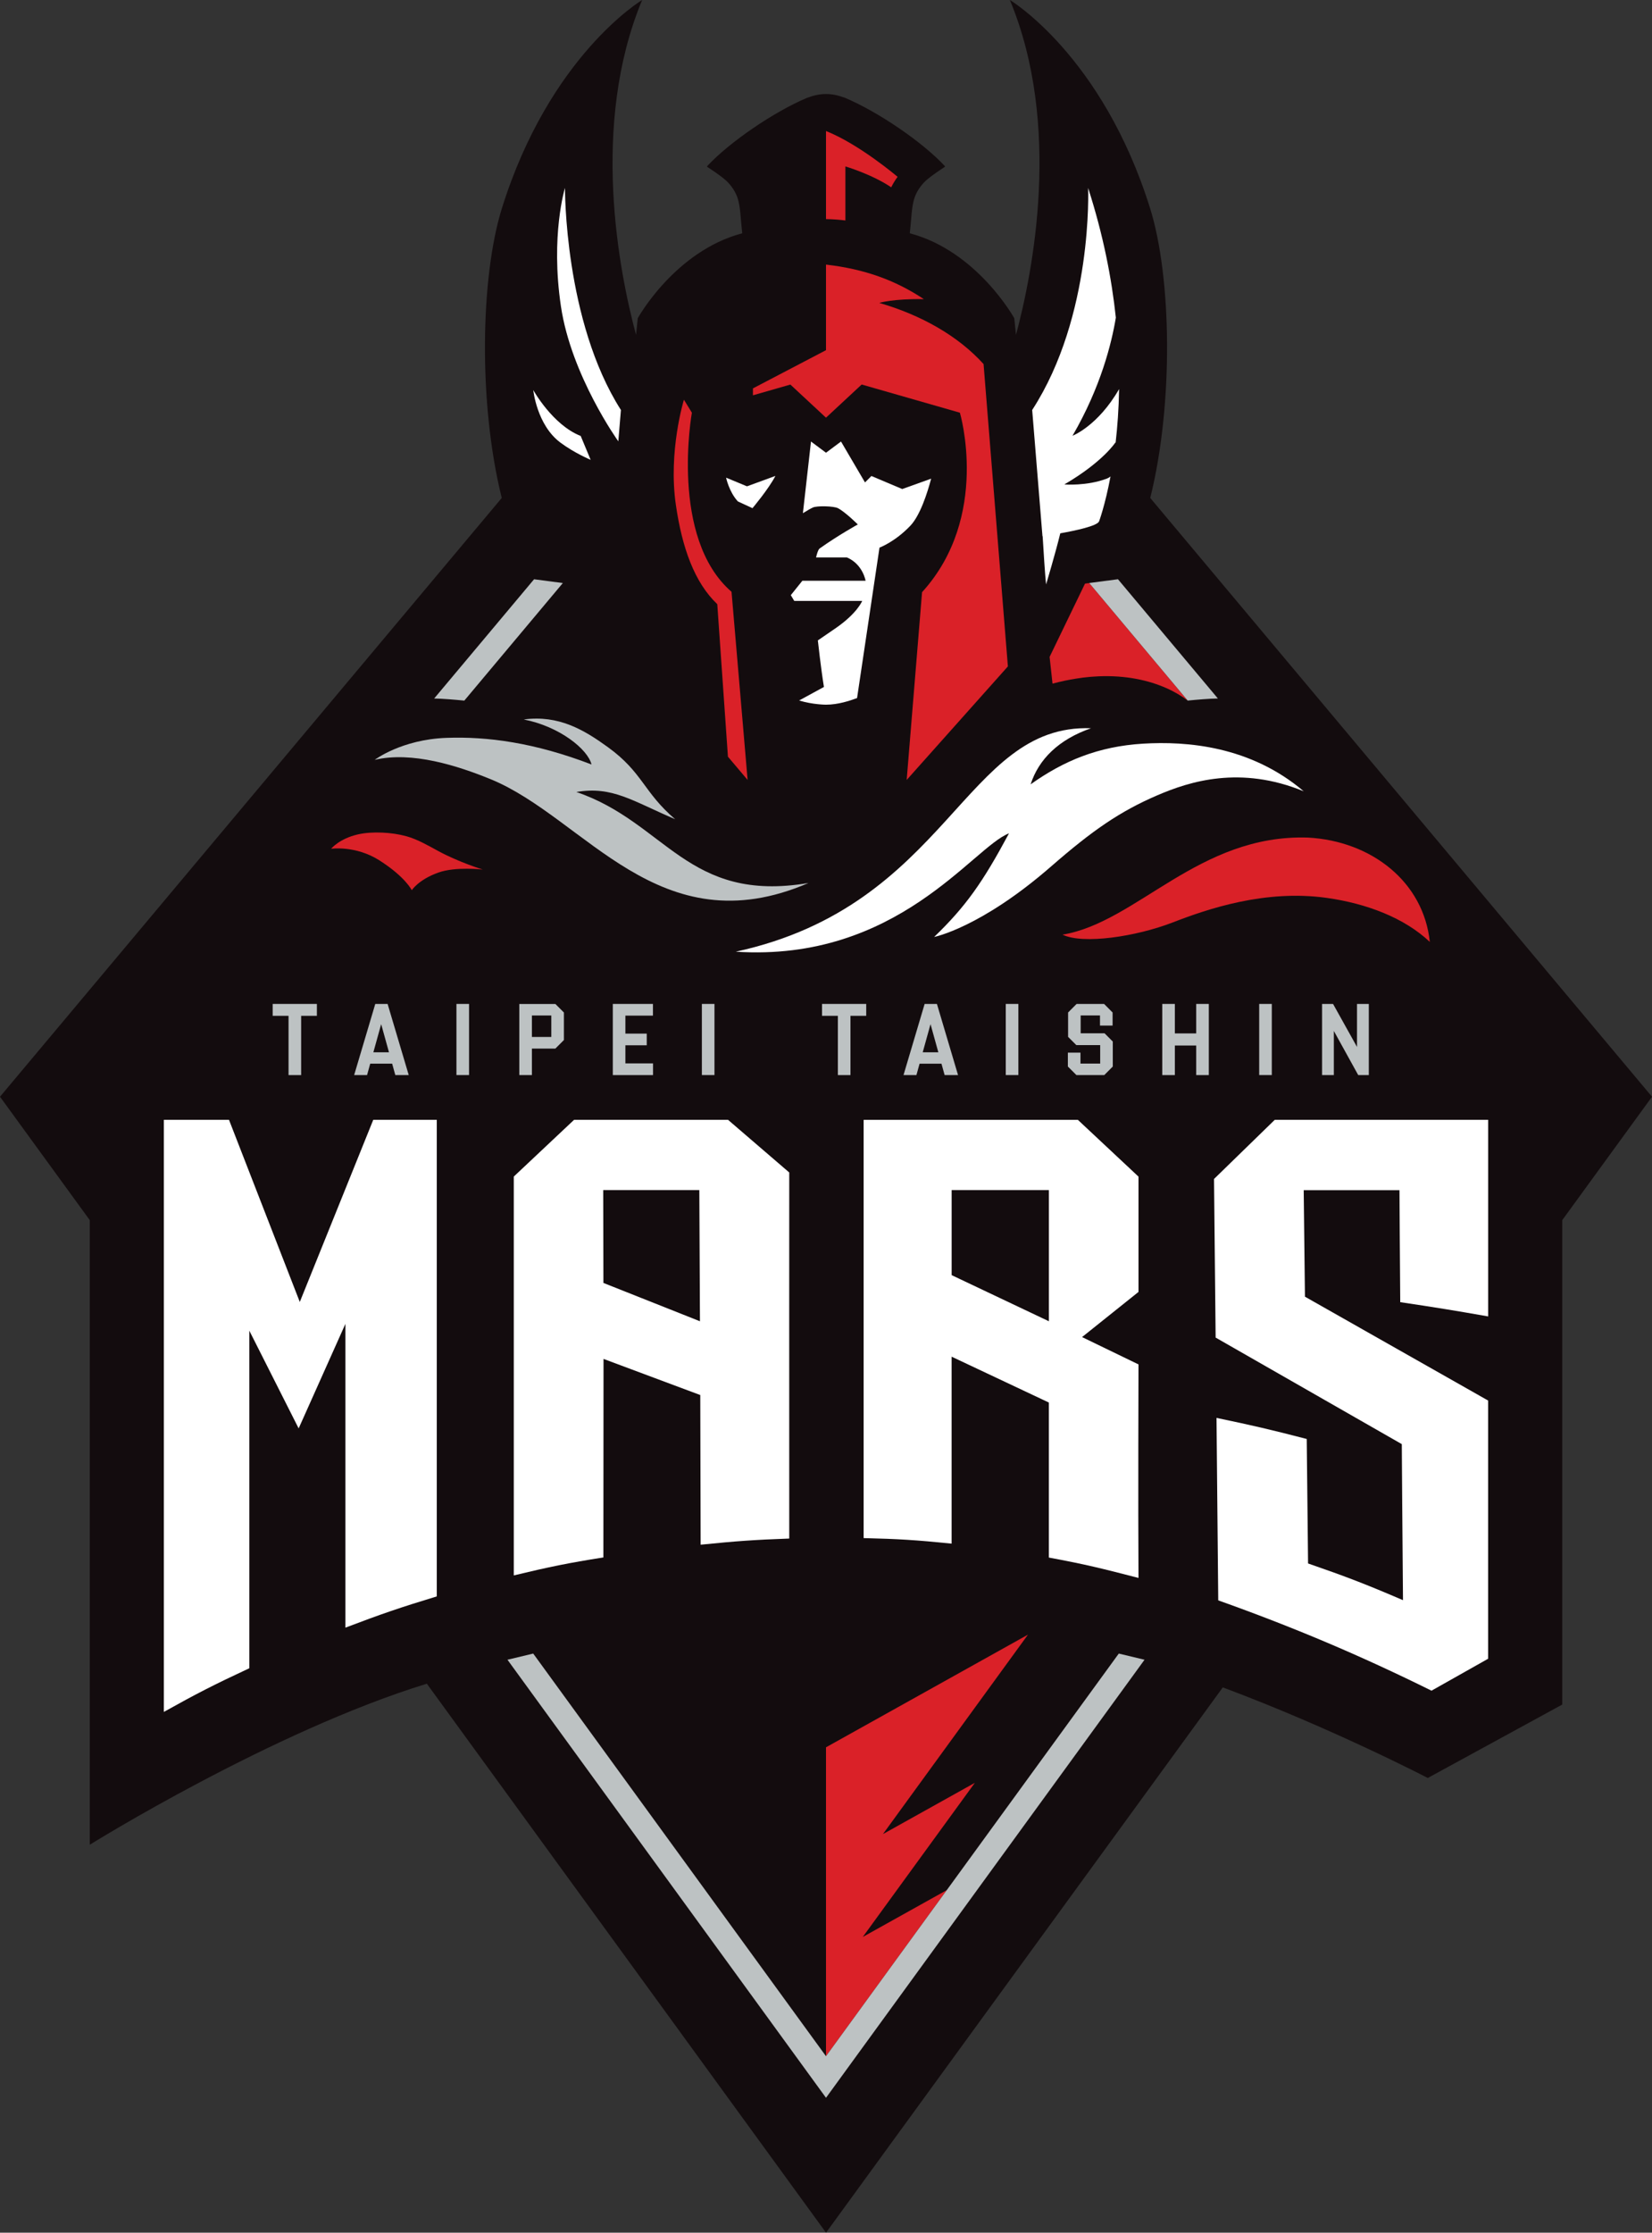 <?xml version="1.0" encoding="UTF-8"?>
<svg id="_レイヤー_2" data-name="レイヤー 2" xmlns="http://www.w3.org/2000/svg" viewBox="0 0 583.36 788.13">
  <rect x="0" y="0" width="583.36" height="788.13" fill="#333333" stroke="none"/>
  <defs>
    <style>
      .cls-1 {
        fill: #fff;
      }

      .cls-2 {
        fill: #bdc2c3;
      }

      .cls-3 {
        fill: #130c0e;
      }

      .cls-4 {
        fill: #da2128;
      }
    </style>
  </defs>
  <g id="DESIGN">
    <g>
      <path class="cls-3" d="M583.36,387.14l-177.18-211.36c8.37-33.7,7.47-78.23-.06-102.28C389.22,19.46,356.61,0,356.61,0c18.41,44.23,8.12,96.01,2.16,118.21l-.61-5.89s-13.08-23.68-36.89-29.97c.6-5.27.6-9.3,1.65-12.47.82-2.47,2.32-4.47,3.94-6.05,2.41-2.11,5.26-3.91,6.89-5.01-.04-.04-.09-.08-.13-.12.01-.02.03-.04.04-.06-7.87-8.47-23.46-19.11-35.27-24.11-2.68-.97-4.55-1.33-6.7-1.33s-4.02.36-6.7,1.33c-11.81,5-27.39,15.64-35.27,24.11,0,.02.02.04.04.06-.04.04-.09.08-.14.12,1.63,1.1,4.48,2.9,6.89,5.01,1.62,1.59,3.11,3.58,3.94,6.05,1.05,3.17,1.05,7.19,1.65,12.47-23.81,6.29-36.89,29.97-36.89,29.97l-.61,5.89c-5.96-22.2-16.25-73.98,2.16-118.21,0,0-32.61,19.46-49.52,73.5-7.52,24.04-8.43,68.57-.06,102.28L0,387.14l31.7,43.57v220.47s64.2-39.99,119.03-56.84l140.96,193.78,140.11-192.48c38.64,14.42,72.38,31.98,72.38,31.98l47.49-25.92v-171s31.7-43.57,31.7-43.57Z"/>
      <g>
        <path class="cls-4" d="M143.5,295.19c-5-1.4-12.1-1.82-17.21-.63-6.55,1.53-9.36,5.05-9.36,5.05,0,0,8.63-1.25,17.02,4.08,9.18,5.83,11.46,10.55,11.46,10.55,0,0,2.38-3.74,9.41-6.24,6.12-2.17,15.65-1.05,15.65-1.05,0,0-8.39-2.58-15.64-6.5-3.67-1.98-7.3-4.14-11.32-5.26Z"/>
        <path class="cls-4" d="M461.87,295.66c-38.59-1.24-60.42,29.95-86.67,34.27,7.25,3.51,25.98.7,38.94-4.32,12.1-4.69,32.54-11.72,54.35-8.66,14.1,1.98,27.45,7.06,36.41,15.54-2.19-21.15-20.52-35.6-43.03-36.83Z"/>
        <path class="cls-4" d="M298.53,58.75s9.39,2.77,16.18,7.37c1.18-2.4,2.26-3.69,2.26-3.69,0,0-13.47-11.49-25.29-16.18v31.09c2.43.03,4.69.22,6.85.48v-19.07Z"/>
        <path class="cls-4" d="M244.32,145.68l-2.81-4.58s-5.61,18.21-2.84,37.17c2.2,15.06,6.53,27.31,14.62,35l3.76,53.84,6.95,8.21-5.68-66.42c-22-19.05-14-63.22-14-63.22Z"/>
        <path class="cls-4" d="M304.27,135.73l34.69,9.95s10.9,36.69-13.36,63.36l-5.43,66.28,35.74-40.08-8.59-106.73c-9.02-9.95-21.93-17.25-36.83-21.59,0,0,4.91-1.52,15.75-1.32-10.18-6.76-21.05-10.64-34.56-12.2v30.21l-25.8,13.49v2.44l13.22-3.79,12.58,11.69,12.58-11.69Z"/>
        <path class="cls-4" d="M382.1,239.23c1.98-.25,3.9-.41,5.75-.49,9.88-.43,17.93,1.47,23.99,4.15,3.03,1.34,5.56,2.88,7.57,4.42l-34.78-41.49-1.49.2-12.5,25.86,1.03,9.44c.73-.2,1.45-.38,2.17-.55,1.43-.34,2.84-.64,4.21-.89,1.38-.25,2.73-.46,4.05-.63Z"/>
        <polygon class="cls-4" points="291.68 616.79 291.68 725.83 334.34 667.19 304.67 683.73 344.24 629.33 311.79 647.42 363 577.02 291.68 616.79"/>
      </g>
      <g>
        <path class="cls-2" d="M285.5,311.69c-42.7,7.25-50.4-21.4-81.98-32.12,12.7-2.15,19.74,3.13,34.89,9.61-11.24-9.61-11.39-16.49-23.75-25.44-8.46-6.13-17.4-11.43-29.71-9.77,12.64,2.46,22.64,10.53,23.93,15.89-20.2-7.75-36.84-9.92-51.2-9.4-15.91.57-25.35,7.76-25.35,7.76,13.19-3.1,29.35,2.11,40.86,6.81,33.4,13.63,59.53,59.44,112.32,36.66Z"/>
        <path class="cls-2" d="M384.63,205.81l34.78,41.49c3.23-.32,7.7-.7,10.65-.74l-35.28-42.09-10.15,1.33Z"/>
        <path class="cls-2" d="M198.74,205.81l-10.15-1.33-35.28,42.09c2.95.04,7.42.42,10.65.74l34.78-41.49Z"/>
        <path class="cls-2" d="M291.68,725.83l-103.39-142.13c-.26.06-9.09,2.18-9.09,2.18l112.48,154.63,112.48-154.63s-8.84-2.12-9.09-2.18l-103.39,142.13Z"/>
        <polygon class="cls-2" points="96.29 358.58 101.89 358.58 101.89 379.5 106.34 379.5 106.34 358.58 111.9 358.58 111.9 354.38 96.29 354.38 96.29 358.58"/>
        <path class="cls-2" d="M132.52,354.38l-7.46,25.11h4.56l1.11-4.02h7.75l1.11,4.02h4.74l-7.46-25.11h-4.34ZM131.84,371.46l2.76-9.94,2.76,9.94h-5.52Z"/>
        <rect class="cls-2" x="161.18" y="354.38" width="4.45" height="25.11"/>
        <path class="cls-2" d="M183.38,379.5h4.45v-9.36h8.29l3.01-3.01v-9.72l-3.01-3.01h-12.74v25.11ZM187.83,358.47h6.85v7.57h-6.85v-7.57Z"/>
        <polygon class="cls-2" points="230.57 358.51 230.57 354.38 216.4 354.38 216.4 379.5 230.6 379.5 230.6 375.37 220.84 375.37 220.84 368.98 228.38 368.98 228.38 364.86 220.84 364.86 220.84 358.51 230.57 358.51"/>
        <rect class="cls-2" x="247.85" y="354.38" width="4.45" height="25.11"/>
        <polygon class="cls-2" points="295.87 379.5 300.32 379.5 300.32 358.58 305.88 358.58 305.88 354.38 290.28 354.38 290.28 358.58 295.87 358.58 295.87 379.5"/>
        <path class="cls-2" d="M324.71,375.48h7.75l1.11,4.02h4.74l-7.46-25.11h-4.34l-7.46,25.11h4.56l1.11-4.02ZM328.59,361.52l2.76,9.94h-5.52l2.76-9.94Z"/>
        <rect class="cls-2" x="355.16" y="354.38" width="4.45" height="25.11"/>
        <polygon class="cls-2" points="389.94 379.5 392.95 376.48 392.95 367.66 390.05 364.75 381.61 364.75 381.61 358.44 388.43 358.44 388.43 362.02 392.88 362.02 392.88 357.4 389.87 354.38 380.18 354.38 377.17 357.4 377.17 366.01 380.07 368.91 388.5 368.91 388.5 375.44 381.54 375.44 381.54 371.57 377.09 371.57 377.09 376.48 380.11 379.5 389.94 379.5"/>
        <polygon class="cls-2" points="422.41 364.79 414.87 364.79 414.87 354.38 410.42 354.38 410.42 379.5 414.87 379.5 414.87 369.06 422.41 369.06 422.41 379.5 426.86 379.5 426.86 354.38 422.41 354.38 422.41 364.79"/>
        <rect class="cls-2" x="444.65" y="354.38" width="4.45" height="25.11"/>
        <polygon class="cls-2" points="479.19 354.38 479.19 369.56 470.73 354.38 466.85 354.38 466.85 379.5 471.01 379.5 471.01 363.92 479.62 379.5 483.36 379.5 483.36 354.38 479.19 354.38"/>
      </g>
      <g>
        <path class="cls-1" d="M363.94,276.86c2.83-8.79,9.85-15.81,21.32-19.79-44.93-1.64-50.08,62.48-125.44,78.87,57.1,3.74,83.8-36.98,96.48-41.77-9.24,17.23-15.22,25.77-26.43,36.57,0,0,16.41-3.2,41.33-24.92,14.62-12.74,24.31-19.42,37.49-25.09,11.36-4.88,29.27-10.62,51.68-1.41-18.81-16.01-41.34-17.74-56.72-16.81-15.88.96-28.11,6.09-39.73,14.37Z"/>
        <path class="cls-1" d="M265.72,179.38s5.67-6.72,8.1-11.38l-10.04,3.67-7.38-3.06s1.03,5,4.16,8.39l5.17,2.39Z"/>
        <path class="cls-1" d="M304.46,212.12s-1.69,4.31-9.26,9.55l-6.4,4.39s1.08,9.9,2.15,16.43l-8.76,4.78c4.81,1.48,9.49,1.48,9.49,1.48,4.27,0,8.39-1.38,10.97-2.34l7.92-53.1s5.42-1.99,10.87-7.7c3.45-3.61,5.98-11.41,7.37-16.64l-10.21,3.66-10.88-4.6-2.27,2.27-8.47-14.44-5.3,3.95-5.3-3.95-2.86,25.3c1.41-.88,2.63-1.59,3.51-2,1.48-.69,7.45-.52,8.87.23,2.69,1.42,7.01,5.74,7.01,5.74,0,0-6.94,3.83-13.5,8.5-.65.47-1.24,3.14-1.24,3.14h10.89c5.65,2.41,6.6,8.24,6.6,8.24h-22.33l-4.08,5.08,1.22,2.04h23.99Z"/>
        <path class="cls-1" d="M368.18,189.26c.32,5.3.87,14.05,1.22,17.04,0,0,3.26-10.86,5.01-18.04,5.57-.99,12.93-2.59,13.69-4.19,0,0,2.13-5.68,4.05-15.89-.36.31-.78.56-1.26.75-7.08,2.71-15.05,2.08-15.05,2.08,13.72-8.02,18.06-14.86,18.06-14.86,0,0,.02.08.04.21.65-5.61,1.12-11.98,1.24-19.02-7.49,13.05-16.45,16.48-16.45,16.48,9.99-17.18,13.83-32.75,15.3-41.7-1.47-13.84-4.45-29.23-9.79-45.77,0,0,1.85,45.05-19.75,78.38l3.63,44.54s.02,0,.05,0Z"/>
        <path class="cls-1" d="M218.34,155.79l.92-11.07c-20.05-31.42-19.75-78.38-19.75-78.38,0,0-5.17,16.71-1.43,41.81,3.65,24.49,20.26,47.64,20.26,47.64Z"/>
        <path class="cls-1" d="M197.87,156.22c4.95,3.7,10.7,6.1,10.7,6.1l-3.51-8.43c-9.93-3.88-16.75-16.2-16.75-16.2,0,0,1.24,12.32,9.56,18.53Z"/>
        <path class="cls-1" d="M257.07,395.28h-54.34s-21.3,20.04-21.3,20.04v140.79c12.82-3.08,19.2-4.37,31.64-6.35l.05-70.07,34.16,12.75.13,52.83c12.62-1.27,18.85-1.72,31.29-2.17-.03-36.65,0-129.22,0-129.22l-21.63-18.6ZM213.08,452.87l-.07-32.77h33.94l.22,46.3-34.09-13.53Z"/>
        <path class="cls-1" d="M494.48,459.66c12.5,1.86,18.71,2.87,31.03,5.03v-69.4s-75.36,0-75.36,0l-21.45,20.88.57,55.99,65.74,37.61s.25,38.42.42,55.08c-13.18-5.66-19.92-8.25-33.52-12.96-.19-13.44-.28-30.5-.47-43.94-12.65-3.28-19.04-4.77-31.86-7.44.24,20.8.37,43.62.61,64.41,26.37,9.38,50.23,19.46,75.31,31.88l20-11.28v-91.13s-64.69-36.67-64.69-36.67l-.44-37.6h33.82s.16,28.68.27,39.56Z"/>
        <path class="cls-1" d="M304.97,395.28v147.66c12.43.3,18.48.68,31.07,1.95v-65.99l34.34,16.19v54.72c12.96,2.4,18.64,3.83,31.65,7.19-.17-23.96,0-75.37,0-75.37l-19.93-9.65,19.93-15.94v-40.7l-21.41-20.04h-75.66ZM370.39,466.4l-34.34-16.28v-30.02h34.34v46.3Z"/>
        <path class="cls-1" d="M105.87,459.6l-25.01-64.32h-23.01s0,147.63,0,209.02c11.71-6.54,17.8-9.64,30.19-15.42v-119.16l17.42,34.5,16.51-36.9v107.23c12.83-4.87,19.33-7.1,32.27-11.03v-168.24h-22.43l-25.95,64.32Z"/>
      </g>
    </g>
  </g>
</svg>